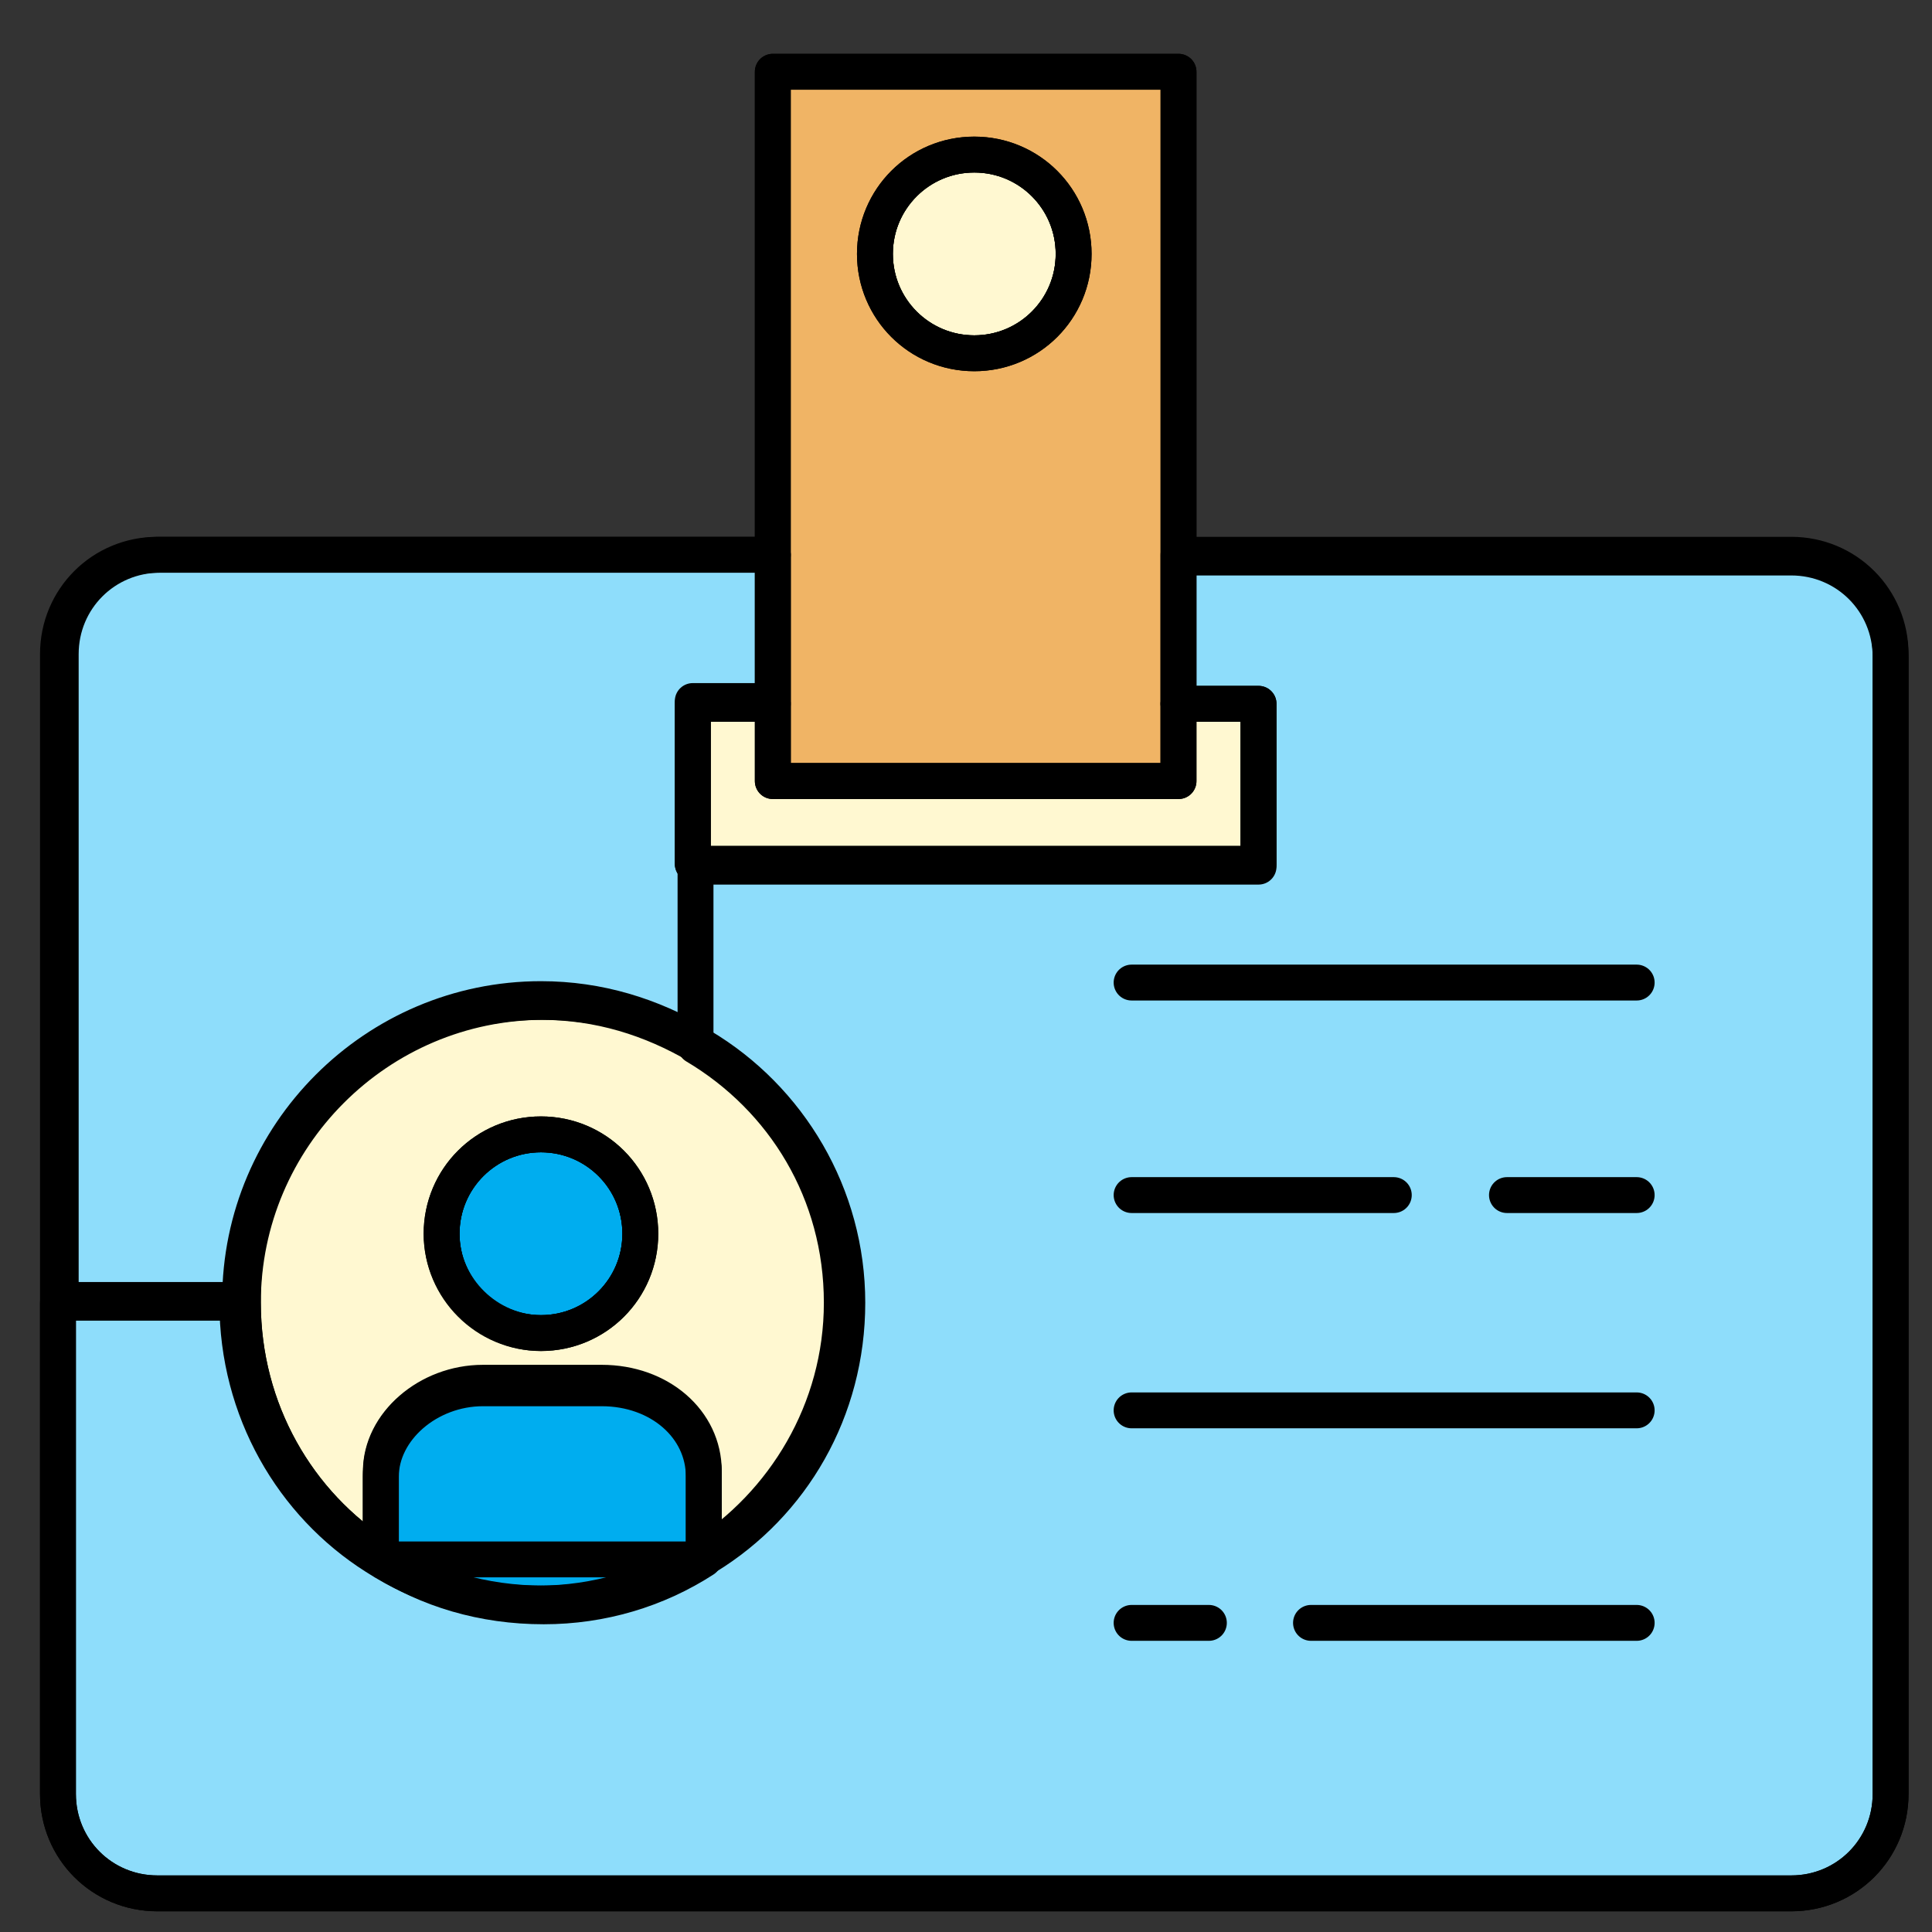<?xml version="1.0" encoding="utf-8"?>
<!-- Generator: Adobe Illustrator 21.0.2, SVG Export Plug-In . SVG Version: 6.00 Build 0)  -->
<svg version="1.1" id="Capa_1" xmlns="http://www.w3.org/2000/svg" xmlns:xlink="http://www.w3.org/1999/xlink" x="0px" y="0px"
	 width="70px" height="70px" viewBox="0 0 70 70" style="enable-background:new 0 0 70 70;" xml:space="preserve">
<rect x="0" y="0" width="70" height="70" fill="#333333" stroke="none"/>
<style type="text/css">
	.st0{fill:#FFF8D1;stroke:#000000;stroke-width:1.3;stroke-linecap:round;stroke-linejoin:round;stroke-miterlimit:10;}
	.st1{fill:#F0B465;stroke:#000000;stroke-width:1.3;stroke-linecap:round;stroke-linejoin:round;stroke-miterlimit:10;}
	.st2{fill:#00ADEF;stroke:#000000;stroke-width:1.3;stroke-linecap:round;stroke-linejoin:round;stroke-miterlimit:10;}
	.st3{fill:#8EDDFB;stroke:#000000;stroke-width:1.3;stroke-linecap:round;stroke-linejoin:round;stroke-miterlimit:10;}
	.st4{fill:none;stroke:#000000;stroke-width:1.3;stroke-linecap:round;stroke-linejoin:round;stroke-miterlimit:10;}
	.st5{fill:none;stroke:#000000;stroke-width:1.3;stroke-linecap:round;stroke-linejoin:round;stroke-miterlimit:2.613;}
</style>
<g>
	<g>
		<g id="XMLID_239_">
			<g>
				<circle class="st0" cx="35.3" cy="9.2" r="3.6"/>
				<path class="st1" d="M35.3,12.8c2,0,3.6-1.6,3.6-3.6c0-2-1.6-3.6-3.6-3.6c-2,0-3.6,1.6-3.6,3.6C31.7,11.2,33.3,12.8,35.3,12.8z
					 M28,20.1V2.6h14.7v17.6v5.3v2.8H28v-2.8V20.1z"/>
				<polygon class="st0" points="45.6,25.5 45.6,31.3 25.3,31.3 25.1,31.3 25.1,25.5 28,25.5 28,28.3 42.7,28.3 42.7,25.5 				"/>
				<path class="st2" d="M25.5,56.4L25.5,56.4L25.5,56.4C25.5,56.4,25.5,56.4,25.5,56.4z"/>
				<path class="st2" d="M13.8,56.4l11.7,0c-1.7,1.1-3.7,1.7-5.8,1.7C17.5,58.1,15.5,57.5,13.8,56.4z"/>
				<ellipse class="st2" cx="19.6" cy="44.7" rx="3.6" ry="3.6"/>
				<path class="st0" d="M19.6,48.3c2,0,3.6-1.6,3.6-3.6c0-2-1.6-3.6-3.6-3.6c-2,0-3.6,1.6-3.6,3.6C16,46.7,17.7,48.3,19.6,48.3z
					 M19.6,36.3c2.1,0,4,0.6,5.7,1.6c3.2,1.9,5.3,5.4,5.3,9.3c0,3.9-2,7.3-5.1,9.2v-3c0-1.7-1.7-3.2-3.7-3.2h-4.3
					c-2.1,0-3.7,1.4-3.7,3.2v3c-3-1.9-5-5.3-5-9.2C8.7,41.2,13.6,36.3,19.6,36.3z"/>
				<path class="st2" d="M25.5,56.5l-11.7,0c0,0,0,0,0,0v-3c0-1.7,1.7-3.2,3.7-3.2h4.3c2.1,0,3.7,1.4,3.7,3.2L25.5,56.5
					C25.5,56.4,25.5,56.4,25.5,56.5z"/>
				<path class="st2" d="M13.8,56.4L13.8,56.4L13.8,56.4C13.8,56.4,13.8,56.4,13.8,56.4z"/>
				<path class="st3" d="M25.1,31.3h0.2v6.5c-1.7-1-3.6-1.6-5.7-1.6c-6,0-10.9,4.9-10.9,10.9H2.2V23.7c0-2,1.6-3.6,3.6-3.6H28v5.3
					h-2.9V31.3z"/>
				<path class="st3" d="M45.6,31.3v-5.8h-2.9v-5.3h22.2c2,0,3.6,1.6,3.6,3.6V65c0,2-1.6,3.6-3.6,3.6H5.7c-2,0-3.6-1.6-3.6-3.6V47.2
					h6.5c0,3.9,2,7.3,5,9.2v0h0c1.7,1.1,3.7,1.7,5.9,1.7c2.1,0,4.1-0.6,5.8-1.7h0.1v0c3-1.9,5.1-5.3,5.1-9.2c0-4-2.1-7.4-5.3-9.3
					v-6.5H45.6z"/>
			</g>
			<g>
				<path class="st4" d="M42.7,20.1h22.2c2,0,3.6,1.6,3.6,3.6V65c0,2-1.6,3.6-3.6,3.6H5.7c-2,0-3.6-1.6-3.6-3.6V47.2V23.7
					c0-2,1.6-3.6,3.6-3.6H28"/>
				<path class="st4" d="M13.8,56.4c-3-1.9-5-5.3-5-9.2c0-6,4.9-10.9,10.9-10.9c2.1,0,4,0.6,5.7,1.6c3.2,1.9,5.3,5.4,5.3,9.3
					c0,3.9-2,7.3-5.1,9.2"/>
				<path class="st4" d="M25.5,56.5c-1.7,1.1-3.7,1.7-5.8,1.7c-2.2,0-4.2-0.6-5.9-1.7"/>
				<ellipse class="st4" cx="19.6" cy="44.7" rx="3.6" ry="3.6"/>
				<path class="st4" d="M13.8,56.4L13.8,56.4v-3.1c0-1.7,1.7-3.2,3.7-3.2h4.3c2.1,0,3.7,1.4,3.7,3.2v3v0"/>
				<line class="st5" x1="41" y1="35.6" x2="59.3" y2="35.6"/>
				<line class="st5" x1="41" y1="43.3" x2="50.5" y2="43.3"/>
				<line class="st5" x1="41" y1="51.1" x2="59.3" y2="51.1"/>
				<line class="st5" x1="41" y1="58.8" x2="43.8" y2="58.8"/>
				<line class="st5" x1="54.6" y1="43.3" x2="59.3" y2="43.3"/>
				<line class="st5" x1="47.5" y1="58.8" x2="59.3" y2="58.8"/>
				<polyline class="st4" points="42.7,25.5 45.6,25.5 45.6,31.3 25.3,31.3 25.1,31.3 25.1,25.5 28,25.5 				"/>
				<polygon class="st5" points="28,20.1 28,2.6 42.7,2.6 42.7,20.1 42.7,25.5 42.7,28.3 28,28.3 28,25.5 				"/>
				<circle class="st4" cx="35.3" cy="9.2" r="3.6"/>
			</g>
		</g>
	</g>
</g>
</svg>
